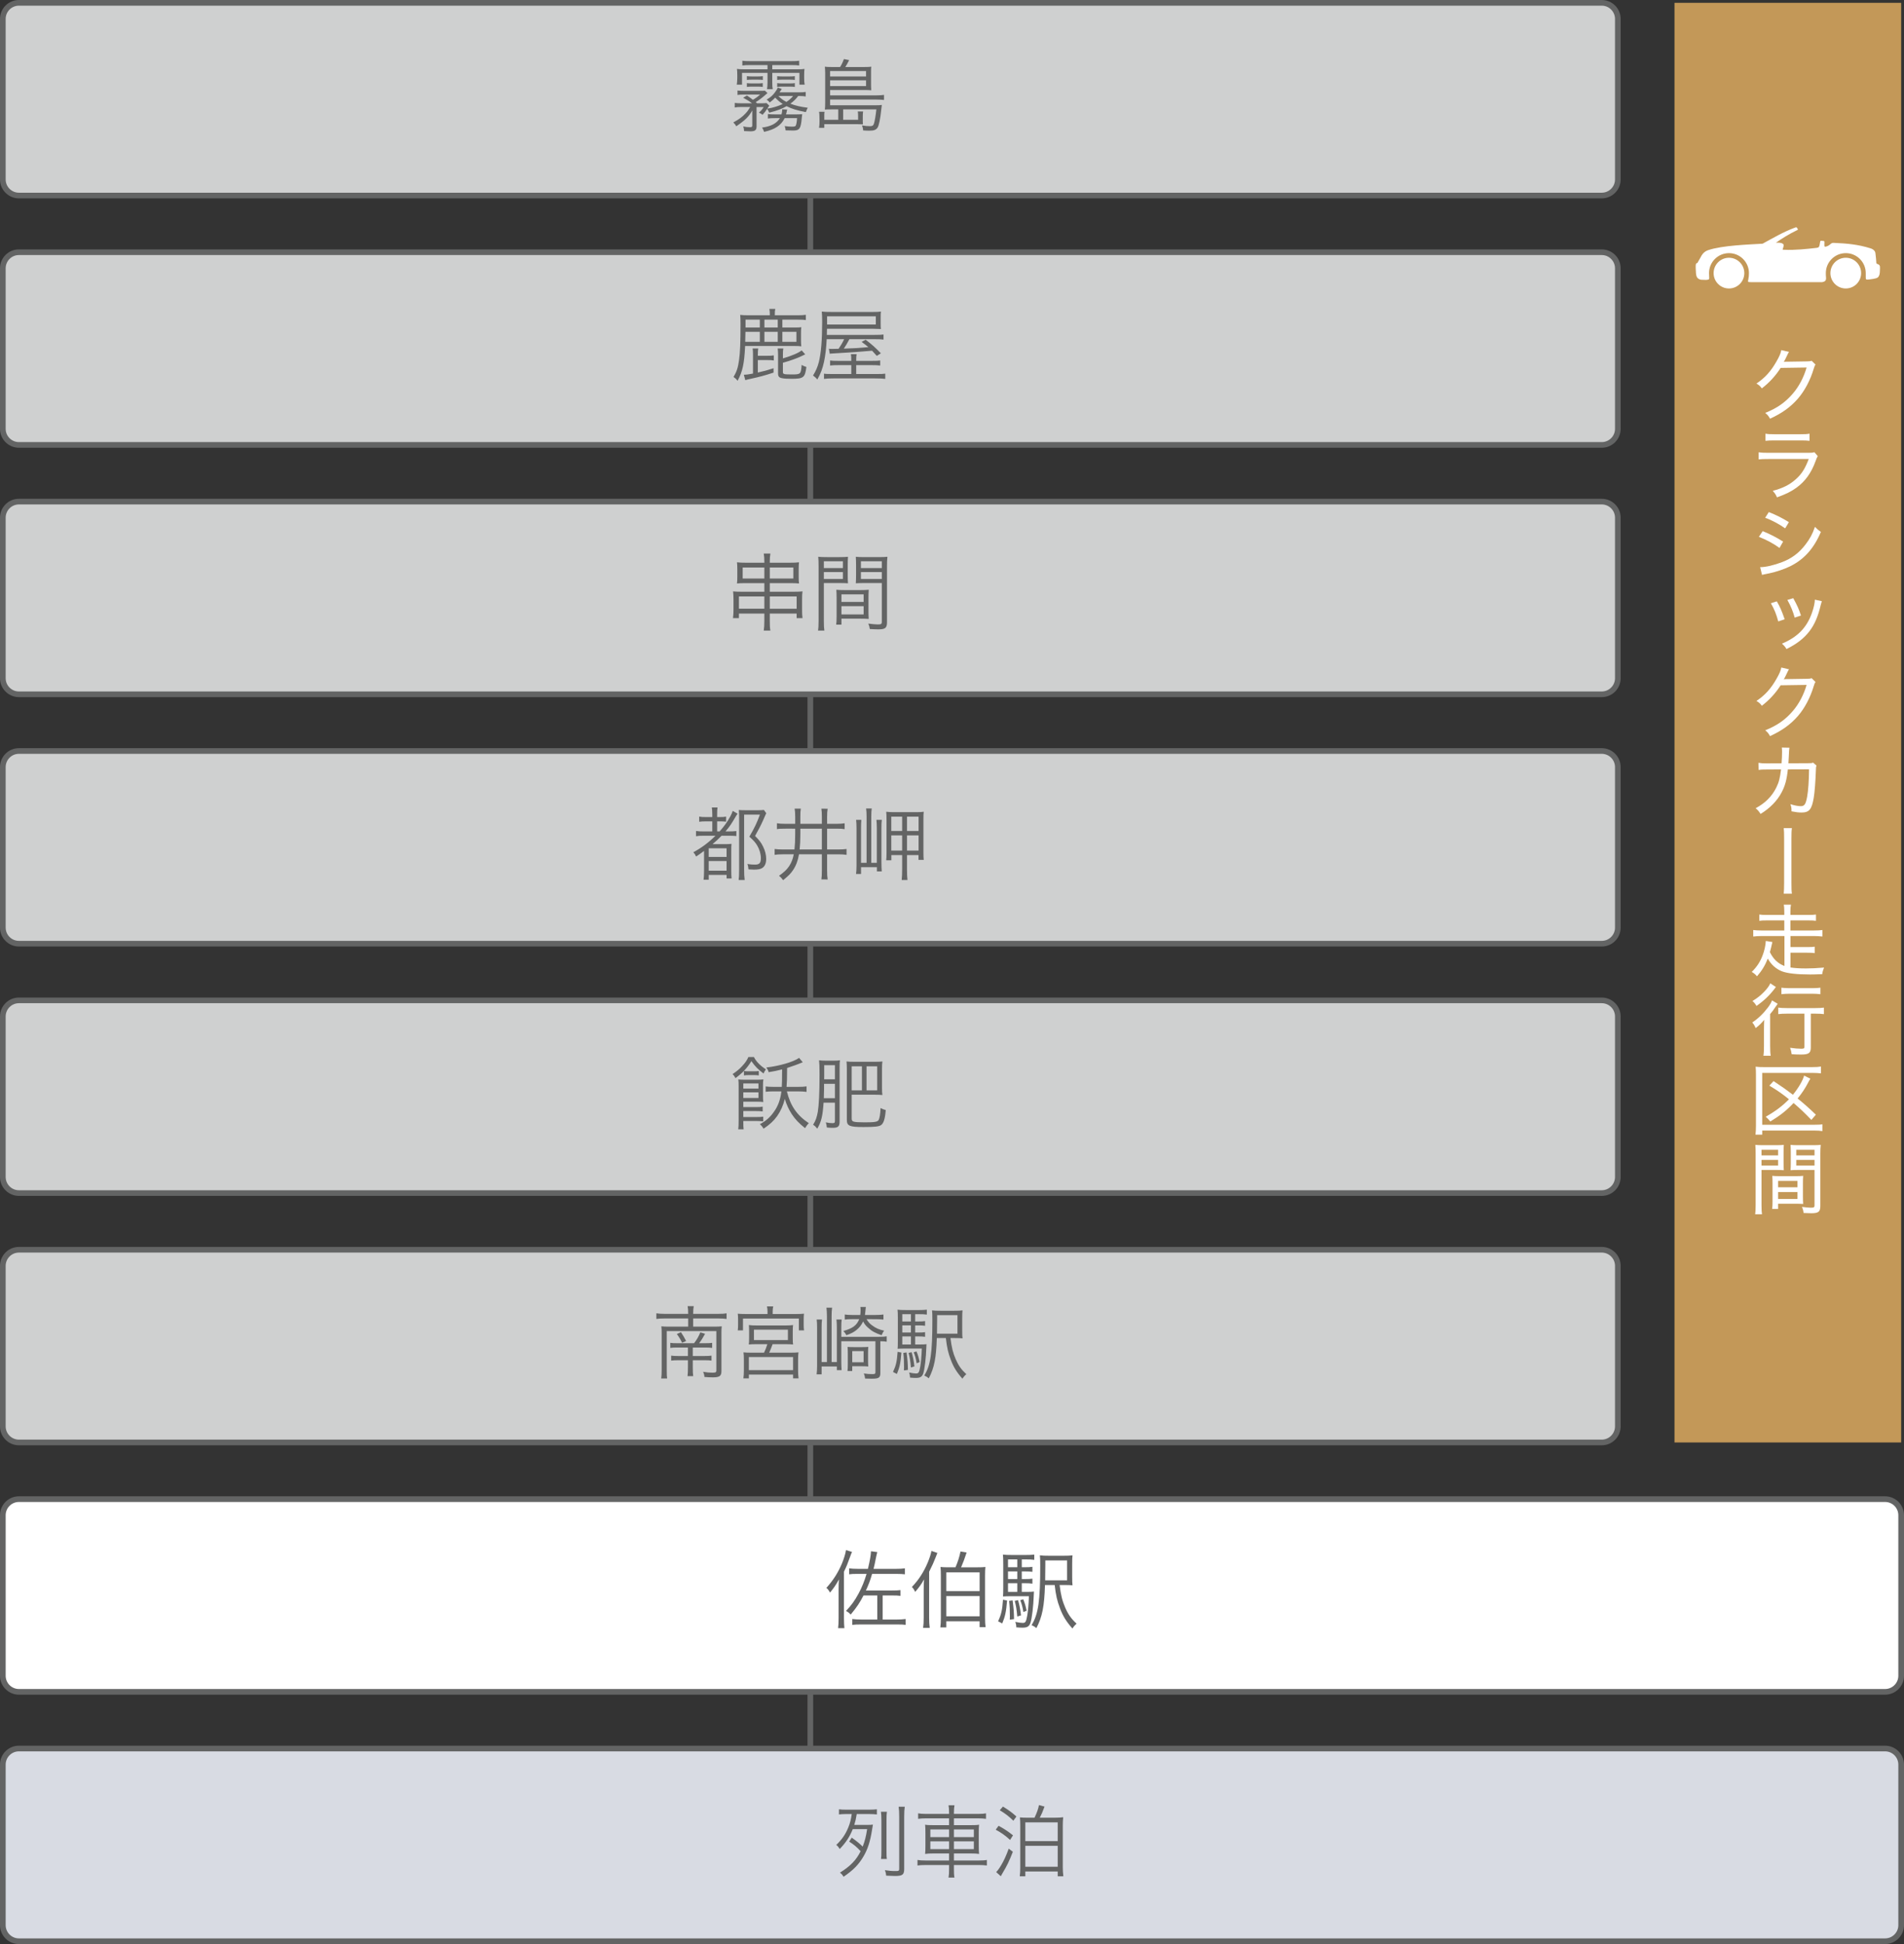 <?xml version="1.0" encoding="utf-8"?>
<!-- Generator: Adobe Illustrator 15.1.0, SVG Export Plug-In . SVG Version: 6.00 Build 0)  -->
<!DOCTYPE svg PUBLIC "-//W3C//DTD SVG 1.1//EN" "http://www.w3.org/Graphics/SVG/1.1/DTD/svg11.dtd">
<svg version="1.1" id="レイヤー_1" xmlns="http://www.w3.org/2000/svg" xmlns:xlink="http://www.w3.org/1999/xlink" x="0px"
	 y="0px" width="336px" height="343px" viewBox="0 0 336 343" enable-background="new 0 0 336 343" xml:space="preserve">
<rect x="0" y="0" width="336" height="343" fill="#333333" stroke="none"/>
<line fill="none" stroke="#636464" stroke-miterlimit="10" x1="143" y1="330.128" x2="143" y2="11.5"/>
<g>
	<g>
		<path fill="#CFD0D0" d="M285.5,31.666c0,1.559-1.275,2.834-2.835,2.834H3.335c-1.56,0-2.835-1.275-2.835-2.834V3.334
			C0.5,1.775,1.775,0.5,3.335,0.5h279.33c1.56,0,2.835,1.275,2.835,2.834V31.666z"/>
		<path fill="none" stroke="#636464" stroke-miterlimit="10" d="M285.5,31.666c0,1.559-1.275,2.834-2.835,2.834H3.335
			c-1.56,0-2.835-1.275-2.835-2.834V3.334C0.5,1.775,1.775,0.5,3.335,0.5h279.33c1.56,0,2.835,1.275,2.835,2.834V31.666z"/>
	</g>
	<g>
		<g>
			<path fill="#636464" d="M140.851,16.937c-0.364,0.518-0.757,0.896-1.373,1.358c0.911,0.351,1.751,0.546,3.068,0.715
				c-0.154,0.28-0.21,0.42-0.336,0.77c-1.597-0.308-2.479-0.574-3.404-1.05c-0.798,0.476-1.639,0.784-3.067,1.148
				c-0.112-0.294-0.182-0.434-0.364-0.672c-0.238,0.378-0.477,0.687-0.813,1.05c-0.182-0.168-0.322-0.238-0.645-0.378
				c0.393-0.336,0.603-0.574,0.854-0.995h-1.261v3.418c0,0.659-0.266,0.869-1.079,0.869c-0.294,0-0.714-0.014-1.121-0.042
				c-0.014-0.336-0.07-0.631-0.154-0.771c-0.014-0.014-0.014-0.014-0.014-0.014c0-0.014,0.028-0.028,0.042-0.028
				c0.014,0,0.014,0,0.014,0c0.336,0.084,0.729,0.126,1.163,0.126c0.308,0,0.392-0.07,0.392-0.308v-2.647
				c-0.574,1.064-1.232,1.708-2.83,2.801c-0.112-0.238-0.252-0.434-0.518-0.687c1.037-0.56,1.555-0.952,2.129-1.555
				c0.351-0.364,0.504-0.574,0.854-1.163h-1.709c-0.434,0-0.672,0.014-1.022,0.084v-0.813c0.336,0.056,0.63,0.07,1.107,0.07h1.933
				c-0.42-0.336-0.799-0.574-1.555-0.98l0.672-0.392c0.49,0.336,0.63,0.434,1.051,0.756c0.448-0.252,0.798-0.504,1.274-0.924h-2.899
				c-0.504,0-0.784,0.014-1.093,0.07V15.97c0.322,0.042,0.603,0.056,1.023,0.056h2.661c0.729,0,0.854,0,1.149-0.028l0.462,0.42
				c-1.163,1.009-1.373,1.163-2.073,1.597c0.098,0.099,0.14,0.126,0.225,0.21h0.798c0.364,0,0.63-0.014,0.882-0.042l0.476,0.462
				c-0.182,0.266-0.294,0.434-0.35,0.532c1.037-0.168,1.933-0.448,2.731-0.827c-0.518-0.336-0.868-0.644-1.331-1.121
				c-0.336,0.351-0.518,0.504-0.966,0.854c-0.182-0.238-0.28-0.336-0.546-0.504c0.714-0.435,1.05-0.729,1.457-1.275
				c0.28-0.364,0.392-0.561,0.504-0.854l0.714,0.252c-0.182,0.28-0.252,0.364-0.406,0.588h3.502c0.448,0,0.784-0.014,1.121-0.07
				v0.799c-0.35-0.056-0.672-0.084-1.106-0.084H140.851z M132.278,11.487c-0.561,0-0.882,0.014-1.275,0.07v-0.841
				c0.364,0.056,0.729,0.07,1.331,0.07h7.382c0.603,0,0.938-0.014,1.317-0.07v0.841c-0.393-0.056-0.701-0.07-1.261-0.07h-3.488
				v0.742h4.468c0.532,0,0.882-0.014,1.219-0.07c-0.042,0.336-0.056,0.546-0.056,1.023v0.602c0,0.476,0.014,0.771,0.084,1.149
				h-0.924V12.86h-4.791v1.695c0,0.518,0.014,0.84,0.084,1.176h-1.009c0.056-0.364,0.084-0.7,0.084-1.176V12.86h-4.496v2.073h-0.925
				c0.056-0.406,0.084-0.701,0.084-1.121v-0.63c0-0.462-0.014-0.673-0.056-1.023c0.364,0.056,0.7,0.07,1.247,0.07h4.146v-0.742
				H132.278z M131.802,13.435c0.252,0.042,0.49,0.056,0.91,0.056h1.009c0.42,0,0.616-0.014,0.896-0.056v0.672
				c-0.266-0.042-0.49-0.056-0.896-0.056h-1.009c-0.392,0-0.644,0.014-0.91,0.056V13.435z M131.802,14.667
				c0.294,0.042,0.49,0.056,0.91,0.056h1.009c0.392,0,0.63-0.014,0.882-0.056v0.673c-0.266-0.042-0.504-0.057-0.882-0.057h-1.009
				c-0.392,0-0.644,0.014-0.91,0.057V14.667z M140.5,20.186c0.406,0,0.715-0.014,1.065-0.042c-0.042,0.28-0.042,0.294-0.07,0.617
				c-0.168,1.933-0.392,2.269-1.527,2.269c-0.364,0-1.05-0.014-1.331-0.028c-0.028-0.322-0.056-0.448-0.168-0.757
				c0.42,0.056,0.924,0.098,1.274,0.098c0.448,0,0.603-0.042,0.687-0.182c0.098-0.168,0.196-0.7,0.224-1.316h-2.185
				c-0.336,0.672-0.729,1.12-1.331,1.526c-0.588,0.393-1.205,0.631-2.297,0.896c-0.098-0.308-0.21-0.546-0.364-0.756
				c1.625-0.225,2.549-0.715,3.152-1.667h-0.813c-0.561,0-0.925,0.014-1.303,0.07v-0.798c0.35,0.056,0.728,0.07,1.331,0.07h1.064
				c0.084-0.294,0.126-0.546,0.126-0.785c0-0.027,0-0.07,0-0.112l0.883,0.042c-0.042,0.112-0.042,0.112-0.098,0.42
				c-0.056,0.224-0.056,0.238-0.112,0.434H140.5z M140.262,14.107c-0.28-0.042-0.504-0.056-0.883-0.056h-1.316
				c-0.378,0-0.63,0.014-0.911,0.056v-0.672c0.28,0.042,0.49,0.056,0.911,0.056h1.316c0.42,0,0.63-0.014,0.883-0.056V14.107z
				 M140.262,15.34c-0.266-0.042-0.519-0.057-0.883-0.057h-1.316c-0.378,0-0.574,0.014-0.911,0.057v-0.673
				c0.266,0.042,0.504,0.056,0.911,0.056h1.316c0.42,0,0.603-0.014,0.883-0.056V15.34z M137.362,16.937
				c0.49,0.49,0.827,0.729,1.415,1.05c0.504-0.336,0.854-0.644,1.177-1.05H137.362z"/>
			<path fill="#636464" d="M147.931,19.304h-1.205c-0.616,0-0.771,0-1.163,0.028c0.042-0.364,0.056-0.714,0.056-1.26V12.86
				c0-0.42-0.028-0.757-0.056-1.093c0.322,0.042,0.588,0.056,1.121,0.056h1.569c0.266-0.42,0.462-0.827,0.672-1.401l0.924,0.182
				c-0.252,0.504-0.434,0.84-0.672,1.219h3.432c0.546,0,0.826-0.014,1.148-0.056c-0.042,0.28-0.042,0.435-0.042,0.883v2.325
				c0,0.364,0.014,0.658,0.042,0.952c-0.42-0.028-0.714-0.042-1.093-0.042h-6.177v0.938h8.194c0.561,0,0.953-0.028,1.317-0.084
				v0.896c-0.434-0.042-0.813-0.07-1.345-0.07h-8.167v1.009h8.026c0.49,0,0.798-0.014,1.106-0.056
				c-0.014,0.126-0.042,0.35-0.098,0.784c-0.168,1.639-0.406,2.83-0.659,3.222c-0.266,0.392-0.644,0.532-1.471,0.532
				c-0.392,0-0.616-0.014-1.064-0.042c-0.042-0.392-0.07-0.49-0.21-0.882c0.56,0.084,0.952,0.126,1.373,0.126
				c0.462,0,0.63-0.098,0.742-0.462c0.154-0.504,0.308-1.429,0.42-2.493h-5.855v1.835h2.633v-0.687c0-0.322-0.014-0.518-0.056-0.784
				h0.938c-0.042,0.252-0.056,0.546-0.056,0.84v0.701c0,0.28,0,0.476,0.028,0.728c-0.154,0-0.154,0-0.519-0.014
				c-0.098-0.014-0.364-0.014-0.49-0.014h-5.813v0.645h-0.924c0.056-0.336,0.084-0.729,0.084-1.107l-0.014-0.882
				c0-0.351-0.014-0.546-0.07-0.841h0.966c-0.042,0.252-0.042,0.435-0.042,0.785v0.63h2.465V19.304z M152.833,13.49v-0.952h-6.346
				v0.952H152.833z M146.488,15.186h6.346v-1.009h-6.346V15.186z"/>
		</g>
	</g>
</g>
<g>
	<g>
		<path fill="#CFD0D0" d="M285.5,75.666c0,1.559-1.275,2.834-2.835,2.834H3.335c-1.56,0-2.835-1.275-2.835-2.834V47.334
			c0-1.559,1.275-2.834,2.835-2.834h279.33c1.56,0,2.835,1.275,2.835,2.834V75.666z"/>
		<path fill="none" stroke="#636464" stroke-miterlimit="10" d="M285.5,75.666c0,1.559-1.275,2.834-2.835,2.834H3.335
			c-1.56,0-2.835-1.275-2.835-2.834V47.334c0-1.559,1.275-2.834,2.835-2.834h279.33c1.56,0,2.835,1.275,2.835,2.834V75.666z"/>
	</g>
	<g>
		<g>
			<path fill="#636464" d="M140.374,57.785c0.462,0,0.714-0.014,1.037-0.056c-0.042,0.336-0.056,0.574-0.056,0.98v1.415
				c0,0.392,0.014,0.687,0.056,0.98c-0.322-0.042-0.63-0.056-1.106-0.056h-8.811c-0.154,3.138-0.448,4.497-1.331,6.135
				c-0.266-0.336-0.336-0.406-0.714-0.672c0.561-0.953,0.784-1.639,0.966-2.942c0.196-1.359,0.266-3.138,0.266-6.401
				c0-0.743-0.014-1.065-0.056-1.611c0.434,0.056,0.813,0.07,1.555,0.07h3.67v-0.182c0-0.448-0.028-0.687-0.084-0.938h1.051
				c-0.07,0.252-0.084,0.477-0.084,0.953v0.168h4.034c0.588,0,1.05-0.028,1.442-0.084v0.924c-0.364-0.056-0.686-0.07-1.387-0.07
				h-2.759v1.387H140.374z M135.388,62.771c0.546,0,0.84-0.014,1.163-0.07v0.896c-0.309-0.056-0.617-0.07-1.163-0.07h-1.653v2.199
				c1.121-0.252,1.541-0.364,2.773-0.756v0.771c-1.723,0.56-2.325,0.714-4.202,1.134c-0.238,0.042-0.448,0.098-0.784,0.196
				l-0.252-0.953c0.519-0.014,0.854-0.07,1.611-0.21v-3.32c0-0.546-0.014-0.827-0.07-1.107h0.995
				c-0.056,0.309-0.07,0.631-0.07,1.107v0.182H135.388z M134.085,58.541h-2.536l-0.042,1.765h2.578V58.541z M134.085,56.398h-2.521
				v1.387h2.521V56.398z M137.25,56.398h-2.354v1.387h2.354V56.398z M137.25,60.306v-1.765h-2.354v1.765H137.25z M138.161,63.233
				c1.513-0.434,2.829-0.994,3.306-1.415l0.63,0.701c-0.462,0.21-0.462,0.21-0.645,0.308c-0.798,0.393-1.947,0.799-3.292,1.177
				v1.625c0,0.392,0.168,0.435,1.583,0.435c1.555,0,1.597-0.042,1.723-1.681c0.42,0.224,0.462,0.252,0.84,0.364
				c-0.252,1.892-0.504,2.087-2.647,2.087c-0.798,0-1.289-0.028-1.667-0.112c-0.518-0.098-0.686-0.309-0.686-0.827v-3.32
				c0-0.476-0.028-0.784-0.07-1.093h0.995c-0.056,0.309-0.07,0.589-0.07,1.107V63.233z M140.542,60.306v-1.765h-2.479v1.765H140.542
				z"/>
			<path fill="#636464" d="M145.886,59.844c-0.07,1.527-0.238,2.872-0.462,3.964c-0.28,1.261-0.574,2.06-1.191,3.152
				c-0.21-0.267-0.476-0.505-0.756-0.701c0.533-0.882,0.799-1.513,1.023-2.381c0.392-1.569,0.588-3.866,0.588-7.172
				c0-0.813-0.028-1.331-0.07-1.737c0.49,0.056,0.827,0.07,1.695,0.07h7.298c0.687,0,1.037-0.014,1.443-0.07
				c-0.042,0.434-0.042,0.532-0.042,0.953v1.247c0,0.42,0,0.574,0.042,0.882c-0.546-0.028-0.953-0.042-1.387-0.042h-8.125
				l-0.028,1.079h8.362c0.911,0,1.233-0.014,1.639-0.07v0.896c-0.448-0.056-0.798-0.07-1.597-0.07h-4.427
				c-0.406,0.771-0.588,1.079-0.98,1.667c1.975-0.07,2.354-0.084,4.329-0.266c-0.364-0.308-0.588-0.476-1.191-0.924l0.714-0.378
				c1.191,0.911,1.653,1.331,2.689,2.395l-0.729,0.448c-0.406-0.462-0.518-0.574-0.826-0.91c-1.933,0.182-3.88,0.322-6.948,0.49
				c-0.238,0.014-0.336,0.014-0.519,0.056l-0.154-0.896c0.238,0.042,0.308,0.042,0.49,0.042c0.056,0,0.056,0,1.219-0.028
				c0.42-0.616,0.714-1.121,0.98-1.695H145.886z M153.856,63.668c0.868,0,1.092-0.014,1.471-0.07v0.896
				c-0.42-0.056-0.785-0.07-1.471-0.07h-2.76v1.569h3.39c1.064,0,1.373-0.014,1.737-0.07v0.925
				c-0.434-0.056-0.911-0.084-1.793-0.084h-7.326c-0.756,0-1.289,0.028-1.695,0.084v-0.925c0.308,0.056,0.743,0.07,1.639,0.07h3.18
				v-1.569h-2.27c-0.686,0-1.079,0.014-1.471,0.07v-0.896c0.364,0.056,0.616,0.07,1.485,0.07h2.255c0-0.616-0.014-0.841-0.07-1.177
				h1.009c-0.056,0.336-0.07,0.574-0.07,1.177H153.856z M154.556,57.252V55.81h-8.601v1.443H154.556z"/>
		</g>
	</g>
</g>
<g>
	<g>
		<path fill="#CFD0D0" d="M285.5,119.666c0,1.559-1.275,2.834-2.835,2.834H3.335c-1.56,0-2.835-1.275-2.835-2.834V91.334
			c0-1.559,1.275-2.834,2.835-2.834h279.33c1.56,0,2.835,1.275,2.835,2.834V119.666z"/>
		<path fill="none" stroke="#636464" stroke-miterlimit="10" d="M285.5,119.666c0,1.559-1.275,2.834-2.835,2.834H3.335
			c-1.56,0-2.835-1.275-2.835-2.834V91.334c0-1.559,1.275-2.834,2.835-2.834h279.33c1.56,0,2.835,1.275,2.835,2.834V119.666z"/>
	</g>
	<g>
		<g>
			<path fill="#636464" d="M131.645,102.885c-0.885,0-1.125,0.015-1.59,0.06c0.045-0.33,0.06-0.645,0.06-1.185v-1.365
				c0-0.555-0.015-0.84-0.06-1.185c0.45,0.06,0.93,0.075,1.62,0.075h3.21v-0.12c0-0.69-0.03-1.035-0.105-1.5h1.17
				c-0.075,0.45-0.105,0.87-0.105,1.5v0.12h3.525c0.705,0,1.185-0.015,1.635-0.075c-0.045,0.33-0.06,0.6-0.06,1.185v1.365
				c0,0.585,0.015,0.854,0.06,1.185c-0.48-0.045-0.87-0.06-1.59-0.06h-3.57v1.515h4.305c0.72,0,1.065-0.015,1.47-0.06
				c-0.06,0.435-0.075,0.75-0.075,1.41v1.845c0,0.615,0.015,1.02,0.075,1.47h-1.035v-0.81h-4.74v1.26
				c0,0.885,0.015,1.245,0.105,1.74h-1.17c0.075-0.524,0.105-0.915,0.105-1.74v-1.26H130.4v0.81h-1.05
				c0.06-0.48,0.09-0.915,0.09-1.47v-1.845c0-0.615-0.03-1.005-0.075-1.41c0.405,0.045,0.78,0.06,1.455,0.06h4.065v-1.515H131.645z
				 M130.4,105.239v2.16h4.485v-2.16H130.4z M131.06,100.125v1.95h3.825v-1.95H131.06z M135.845,102.074H140v-1.95h-4.155V102.074z
				 M135.845,107.399h4.74v-2.16h-4.74V107.399z"/>
			<path fill="#636464" d="M145.385,109.574c0,0.84,0.03,1.29,0.09,1.68h-1.11c0.06-0.405,0.09-0.87,0.09-1.68v-9.689
				c0-0.735-0.015-1.17-0.06-1.65c0.42,0.045,0.81,0.061,1.575,0.061h2.145c0.75,0,1.11-0.015,1.53-0.061
				c-0.03,0.42-0.045,0.87-0.045,1.425v1.86c0,0.6,0.015,1.02,0.045,1.395c-0.405-0.03-0.915-0.045-1.515-0.045h-2.745V109.574z
				 M145.385,100.229h3.36v-1.2h-3.36V100.229z M145.385,102.149h3.36v-1.215h-3.36V102.149z M153.26,107.834
				c0,0.57,0.015,0.976,0.045,1.365c-0.42-0.03-0.915-0.045-1.53-0.045h-3.285v1.05h-0.93c0.06-0.405,0.075-0.795,0.075-1.41v-3.33
				c0-0.54-0.015-0.975-0.045-1.41c0.45,0.045,0.81,0.06,1.485,0.06h2.745c0.69,0,1.035-0.015,1.485-0.06
				c-0.03,0.42-0.045,0.81-0.045,1.41V107.834z M148.49,106.199h3.915v-1.335h-3.915V106.199z M148.49,108.404h3.915v-1.455h-3.915
				V108.404z M156.529,109.799c0,0.99-0.315,1.245-1.53,1.245c-0.315,0-1.125-0.03-1.5-0.06c-0.06-0.405-0.135-0.646-0.27-0.96
				c0.705,0.09,1.335,0.15,1.65,0.15c0.615,0,0.735-0.075,0.735-0.435v-6.87h-3.075c-0.63,0-1.11,0.015-1.515,0.045
				c0.03-0.39,0.045-0.84,0.045-1.395v-1.86c0-0.525-0.015-0.975-0.045-1.425c0.42,0.045,0.765,0.061,1.53,0.061h2.475
				c0.78,0,1.14-0.015,1.575-0.061c-0.06,0.585-0.075,0.976-0.075,1.65V109.799z M151.925,100.229h3.689v-1.2h-3.689V100.229z
				 M151.925,102.149h3.689v-1.215h-3.689V102.149z"/>
		</g>
	</g>
</g>
<g>
	<g>
		<path fill="#CFD0D0" d="M285.5,163.666c0,1.559-1.275,2.834-2.835,2.834H3.335c-1.56,0-2.835-1.275-2.835-2.834v-28.331
			c0-1.559,1.275-2.834,2.835-2.834h279.33c1.56,0,2.835,1.275,2.835,2.834V163.666z"/>
		<path fill="none" stroke="#636464" stroke-miterlimit="10" d="M285.5,163.666c0,1.559-1.275,2.834-2.835,2.834H3.335
			c-1.56,0-2.835-1.275-2.835-2.834v-28.331c0-1.559,1.275-2.834,2.835-2.834h279.33c1.56,0,2.835,1.275,2.835,2.834V163.666z"/>
	</g>
	<g>
		<g>
			<path fill="#636464" d="M124.255,147.452c-0.701,0-1.037,0.014-1.429,0.084v-0.924c0.392,0.07,0.728,0.084,1.429,0.084h1.443
				v-1.779h-1.037c-0.575,0-0.896,0.014-1.275,0.07v-0.911c0.336,0.07,0.645,0.084,1.275,0.084h1.037v-0.462
				c0-0.546-0.028-0.868-0.084-1.232h1.009c-0.056,0.322-0.07,0.658-0.07,1.232v0.462h0.435c0.574,0,0.813-0.014,1.148-0.084v0.896
				c-0.392-0.042-0.658-0.056-1.092-0.056h-0.491v1.779h0.435c0.84-0.953,1.345-1.653,1.919-2.704
				c0.182-0.336,0.322-0.672,0.392-0.924l0.869,0.504c-0.14,0.168-0.196,0.252-0.336,0.49c-0.714,1.247-1.092,1.793-1.807,2.634
				h0.448c0.714,0,1.092-0.014,1.471-0.07v0.883c-0.392-0.042-0.771-0.056-1.345-0.056h-1.261c-0.561,0.574-1.064,1.05-1.597,1.485
				h2.073c0.63,0,1.009-0.014,1.275-0.056c-0.042,0.378-0.042,0.616-0.042,1.471v3.25c0,0.659,0.014,1.023,0.056,1.387h-0.883v-0.63
				h-3.151v0.854h-0.911c0.042-0.28,0.084-0.869,0.084-1.527v-3.558c-0.603,0.448-0.756,0.574-1.401,0.995
				c-0.154-0.35-0.252-0.49-0.49-0.756c1.457-0.784,2.731-1.737,3.908-2.914H124.255z M125.068,151.191h3.151v-1.526h-3.151V151.191
				z M125.068,153.615h3.151v-1.695h-3.151V153.615z M135.223,143.487c-0.098,0.182-0.098,0.182-0.56,1.247
				c-0.393,0.882-0.799,1.652-1.415,2.759c0.756,0.756,1.079,1.176,1.415,1.877c0.364,0.729,0.546,1.471,0.546,2.171
				c0,0.813-0.266,1.373-0.771,1.652c-0.308,0.168-0.728,0.238-1.4,0.238c-0.224,0-0.561-0.014-0.953-0.042
				c-0.028-0.392-0.07-0.616-0.196-0.952c0.546,0.084,0.854,0.112,1.345,0.112c0.771,0,1.037-0.28,1.037-1.134
				c0-0.743-0.238-1.555-0.658-2.256c-0.322-0.532-0.63-0.882-1.373-1.541c0.896-1.527,1.331-2.437,1.863-3.894h-2.788v9.637
				c0,0.743,0.028,1.401,0.098,1.905h-1.064c0.056-0.378,0.084-0.882,0.084-1.919v-9.161c0-0.462-0.014-0.798-0.056-1.274
				c0.364,0.028,0.616,0.042,1.149,0.042h2.199c0.533,0,0.841-0.014,1.079-0.056L135.223,143.487z"/>
			<path fill="#636464" d="M138.62,146.205c-0.785,0-1.135,0.014-1.513,0.084v-1.037c0.462,0.07,0.869,0.098,1.499,0.098h1.723
				v-1.247c0-0.588-0.028-1.008-0.098-1.429h1.092c-0.07,0.393-0.084,0.729-0.084,1.443v1.233h3.796v-1.205
				c0-0.714-0.028-1.092-0.084-1.471l1.107,0.014c-0.07,0.406-0.098,0.798-0.098,1.471v1.191h1.625c0.588,0,1.008-0.028,1.471-0.098
				v1.037c-0.406-0.07-0.771-0.084-1.471-0.084h-1.625v3.67h1.961c0.645,0,1.064-0.028,1.471-0.084v1.036
				c-0.434-0.07-0.813-0.098-1.471-0.098h-1.961v2.857c0,0.7,0.028,1.148,0.098,1.583l-1.107-0.014
				c0.056-0.392,0.084-0.813,0.084-1.569v-2.857H141c-0.196,1.135-0.518,1.989-1.05,2.787c-0.392,0.589-0.756,0.967-1.751,1.779
				c-0.252-0.351-0.434-0.546-0.729-0.771c0.953-0.687,1.359-1.079,1.793-1.709c0.392-0.603,0.645-1.219,0.813-2.087h-1.947
				c-0.658,0-1.022,0.028-1.429,0.098v-1.036c0.393,0.056,0.813,0.084,1.415,0.084h2.087c0.084-0.771,0.126-1.597,0.126-2.76v-0.91
				H138.62z M141.239,147.213c0,0.995-0.042,1.891-0.126,2.662h3.922v-3.67h-3.796V147.213z"/>
			<path fill="#636464" d="M152.928,144.132c0-0.645-0.028-1.106-0.084-1.485h0.994c-0.056,0.336-0.084,0.813-0.084,1.485v8.096
				h0.98v-6.177c0-0.561-0.028-0.98-0.07-1.4h0.953c-0.056,0.364-0.07,0.812-0.07,1.4v6.135c0,0.63,0.028,1.233,0.056,1.555h-0.854
				v-0.743h-2.801v1.205h-0.883c0.056-0.406,0.084-0.896,0.084-1.513v-6.653c0-0.519-0.028-0.967-0.07-1.387h0.924
				c-0.042,0.42-0.056,0.812-0.056,1.387v6.191h0.98V144.132z M157.298,150.869v0.911h-0.91c0.042-0.308,0.056-0.686,0.056-1.232
				v-5.967c0-0.645-0.014-0.953-0.056-1.359c0.364,0.042,0.784,0.07,1.331,0.07h3.978c0.574,0,0.938-0.014,1.317-0.07
				c-0.042,0.308-0.056,0.659-0.056,1.345v5.883c0,0.616,0.014,0.938,0.056,1.261h-0.925v-0.841h-2.031v2.521
				c0,0.854,0.028,1.359,0.084,1.877h-1.022c0.056-0.462,0.084-1.19,0.084-1.877v-2.521H157.298z M157.284,144.09v2.521h1.919
				v-2.521H157.284z M157.284,147.396v2.676h1.919v-2.676H157.284z M160.058,146.611h2.045v-2.521h-2.045V146.611z M160.058,150.071
				h2.045v-2.676h-2.045V150.071z"/>
		</g>
	</g>
</g>
<g>
	<g>
		<path fill="#CFD0D0" d="M285.5,207.665c0,1.56-1.275,2.835-2.835,2.835H3.335c-1.56,0-2.835-1.275-2.835-2.835v-28.33
			c0-1.56,1.275-2.835,2.835-2.835h279.33c1.56,0,2.835,1.275,2.835,2.835V207.665z"/>
		<path fill="none" stroke="#636464" stroke-miterlimit="10" d="M285.5,207.665c0,1.56-1.275,2.835-2.835,2.835H3.335
			c-1.56,0-2.835-1.275-2.835-2.835v-28.33c0-1.56,1.275-2.835,2.835-2.835h279.33c1.56,0,2.835,1.275,2.835,2.835V207.665z"/>
	</g>
	<g>
		<g>
			<path fill="#636464" d="M133.048,186.493c0.364,0.77,1.106,1.526,2.115,2.185c-0.196,0.238-0.294,0.421-0.42,0.729
				c-0.98-0.729-1.513-1.274-2.143-2.185c-0.813,1.303-1.611,2.129-2.816,2.997c-0.154-0.322-0.266-0.476-0.504-0.714
				c0.742-0.505,1.177-0.854,1.653-1.373c0.574-0.603,0.911-1.106,1.135-1.639H133.048z M131.171,197.923
				c0,0.616,0.014,0.98,0.056,1.331h-0.952c0.056-0.393,0.07-0.784,0.07-1.513v-6.178c0-0.477-0.014-0.784-0.056-1.12
				c0.28,0.042,0.561,0.056,1.051,0.056h2.269c0.532,0,0.813-0.014,1.106-0.056c-0.056,0.321-0.07,0.616-0.07,1.064v1.877
				c0,0.378,0.014,0.687,0.056,1.05c-0.336-0.041-0.645-0.056-1.135-0.056h-2.395v0.952h2.297c0.575,0,0.785-0.014,1.121-0.084
				v0.855c-0.35-0.057-0.616-0.07-1.121-0.07h-2.297v1.051h2.381c0.546,0,0.841-0.015,1.135-0.07v0.84
				c-0.35-0.041-0.742-0.069-1.106-0.069h-2.409V197.923z M131.171,192.067h2.675v-0.91h-2.675V192.067z M131.171,193.721h2.675
				v-0.994h-2.675V193.721z M131.283,188.958c0.294,0.042,0.476,0.057,0.756,0.057h1.093c0.294,0,0.49-0.015,0.771-0.057v0.785
				c-0.238-0.043-0.519-0.057-0.771-0.057h-1.093c-0.238,0-0.49,0.014-0.756,0.057V188.958z M138.861,192.558
				c0.63,2.564,1.793,4.23,3.866,5.604c-0.322,0.351-0.336,0.378-0.659,0.883c-1.106-0.883-1.75-1.569-2.367-2.508
				c-0.504-0.784-0.924-1.695-1.205-2.647c-0.28,1.135-0.729,2.144-1.359,3.04c-0.63,0.868-1.302,1.484-2.395,2.213
				c-0.168-0.309-0.364-0.546-0.645-0.799c1.093-0.588,1.807-1.219,2.479-2.185c0.729-1.009,1.148-2.171,1.317-3.601h-1.471
				c-0.504,0-0.924,0.028-1.303,0.07v-0.938c0.336,0.042,0.771,0.07,1.303,0.07h1.541c0.042-0.771,0.042-0.995,0.056-3.082
				c-0.98,0.253-1.415,0.337-2.381,0.491c-0.07-0.309-0.154-0.449-0.406-0.827c2.269-0.252,4.791-0.98,5.785-1.694l0.645,0.77
				c-0.785,0.337-1.961,0.757-2.76,1.009c-0.014,2.102-0.028,2.423-0.098,3.334h2.059c0.617,0,1.135-0.028,1.471-0.084v0.966
				c-0.448-0.056-0.966-0.084-1.457-0.084H138.861z"/>
			<path fill="#636464" d="M145.339,194.548c-0.168,2.395-0.392,3.348-1.121,4.594c-0.056-0.07-0.098-0.126-0.126-0.154
				c-0.21-0.266-0.28-0.336-0.603-0.546c0.448-0.714,0.645-1.274,0.827-2.255c0.196-1.191,0.308-3.362,0.308-6.626
				c0-1.358-0.028-1.933-0.084-2.493c0.406,0.056,0.7,0.07,1.176,0.07h1.471c0.462,0,0.7-0.015,1.036-0.07
				c-0.042,0.336-0.056,0.714-0.056,1.414v9.371c0,0.896-0.252,1.135-1.233,1.135c-0.336,0-0.574-0.014-1.022-0.056
				c-0.028-0.378-0.084-0.616-0.182-0.911c0.462,0.099,0.813,0.141,1.177,0.141c0.35,0,0.434-0.07,0.434-0.42v-3.193H145.339z
				 M145.423,191.228c0,0.393,0,0.715,0,0.91c-0.014,0.841-0.014,0.841-0.042,1.625h1.961v-2.535H145.423z M147.342,187.936h-1.891
				v1.905l-0.014,0.588h1.905V187.936z M150.298,197.321c0,0.35,0.084,0.49,0.364,0.574c0.266,0.084,0.882,0.125,1.919,0.125
				c1.765,0,2.283-0.084,2.479-0.42c0.168-0.308,0.294-1.078,0.336-2.101c0.351,0.182,0.588,0.28,0.911,0.35
				c-0.112,1.499-0.364,2.325-0.813,2.647c-0.378,0.267-1.106,0.351-3.109,0.351c-2.494,0-2.942-0.196-2.942-1.274v-9.063
				c0-0.49-0.028-0.896-0.056-1.232c0.392,0.042,0.756,0.056,1.289,0.056h3.782c0.546,0,0.896-0.014,1.261-0.056
				c-0.056,0.392-0.07,0.714-0.07,1.232v3.446c0,0.574,0.014,0.896,0.07,1.246c-0.392-0.042-0.729-0.056-1.247-0.056h-4.174V197.321
				z M152.105,188.132h-1.807v4.244h1.807V188.132z M154.794,192.376v-4.244h-1.877v4.244H154.794z"/>
		</g>
	</g>
</g>
<g>
	<g>
		<path fill="#CFD0D0" d="M285.5,251.665c0,1.56-1.275,2.835-2.835,2.835H3.335c-1.56,0-2.835-1.275-2.835-2.835v-28.33
			c0-1.56,1.275-2.835,2.835-2.835h279.33c1.56,0,2.835,1.275,2.835,2.835V251.665z"/>
		<path fill="none" stroke="#636464" stroke-miterlimit="10" d="M285.5,251.665c0,1.56-1.275,2.835-2.835,2.835H3.335
			c-1.56,0-2.835-1.275-2.835-2.835v-28.33c0-1.56,1.275-2.835,2.835-2.835h279.33c1.56,0,2.835,1.275,2.835,2.835V251.665z"/>
	</g>
	<g>
		<g>
			<path fill="#636464" d="M121.443,231.81c0-0.687-0.028-0.952-0.098-1.358h1.079c-0.07,0.42-0.098,0.7-0.098,1.358h4.454
				c0.687,0,1.093-0.028,1.443-0.098v0.994c-0.448-0.056-0.869-0.084-1.443-0.084h-4.454v1.443h3.782
				c0.574,0,0.911-0.015,1.261-0.057c-0.042,0.364-0.056,0.672-0.056,1.177v6.71c0,0.882-0.322,1.12-1.541,1.12
				c-0.448,0-0.911-0.028-1.457-0.07c-0.028-0.336-0.084-0.574-0.238-0.91c0.616,0.112,1.134,0.154,1.667,0.154
				s0.672-0.07,0.672-0.364v-6.977h-8.754v6.92c0,0.827,0.014,1.093,0.07,1.443h-1.051c0.056-0.393,0.084-0.771,0.084-1.484v-6.514
				c0-0.49-0.014-0.827-0.056-1.205c0.378,0.042,0.7,0.057,1.274,0.057h3.46v-1.443h-4.188c-0.588,0-1.023,0.028-1.429,0.084v-0.994
				c0.462,0.069,0.854,0.098,1.429,0.098H121.443z M122.48,236.992c0.49-0.616,0.813-1.204,1.106-1.919l0.841,0.252
				c-0.378,0.701-0.659,1.148-1.051,1.667h1.064c0.588,0,0.883-0.014,1.233-0.069v0.896c-0.378-0.057-0.7-0.07-1.233-0.07h-2.185
				v1.498h2.073c0.574,0,0.882-0.014,1.232-0.069v0.882c-0.35-0.056-0.7-0.069-1.232-0.069h-2.073v1.219
				c0,0.756,0.014,1.134,0.07,1.583h-0.995c0.056-0.477,0.07-0.841,0.07-1.569v-1.232h-1.681c-0.532,0-0.911,0.014-1.275,0.069
				v-0.882c0.364,0.056,0.672,0.069,1.289,0.069h1.667v-1.498h-1.891c-0.546,0-0.868,0.014-1.218,0.07v-0.896
				c0.35,0.056,0.658,0.069,1.26,0.069H122.48z M120.169,235.046c0.35,0.518,0.672,1.078,0.91,1.555l-0.714,0.308
				c-0.224-0.504-0.546-1.036-0.924-1.541L120.169,235.046z"/>
			<path fill="#636464" d="M135.443,231.376c0-0.322-0.028-0.547-0.098-0.883h1.107c-0.07,0.294-0.098,0.546-0.098,0.868v0.477
				h4.132c0.63,0,0.966-0.015,1.4-0.057c-0.042,0.294-0.056,0.532-0.056,0.953v1.009c0,0.42,0.014,0.686,0.056,0.98h-0.91v-2.088
				h-9.861v2.088h-0.925c0.042-0.309,0.056-0.561,0.056-0.995v-0.994c0-0.406-0.014-0.659-0.056-0.953
				c0.435,0.042,0.785,0.057,1.415,0.057h3.838V231.376z M133.637,237.16c-0.854,0-1.107,0.015-1.499,0.057
				c0.042-0.309,0.056-0.561,0.056-1.106v-1.262c0-0.504-0.014-0.77-0.042-1.064c0.392,0.057,0.784,0.07,1.345,0.07h5.113
				c0.56,0,0.952-0.014,1.345-0.07c-0.042,0.281-0.056,0.519-0.056,1.079v1.247c0,0.574,0.014,0.813,0.056,1.106
				c-0.42-0.042-0.785-0.057-1.499-0.057h-2.115c-0.182,0.519-0.406,1.079-0.602,1.499h3.824c0.63,0,0.953-0.014,1.345-0.056
				c-0.056,0.392-0.07,0.742-0.07,1.316v1.947c0,0.532,0.028,0.896,0.084,1.331h-0.966v-0.673h-7.802v0.673h-0.967
				c0.056-0.435,0.084-0.827,0.084-1.331v-1.947c0-0.603-0.014-0.925-0.07-1.316c0.392,0.042,0.742,0.056,1.331,0.056h2.297
				c0.224-0.477,0.378-0.826,0.588-1.499H133.637z M132.152,241.741h7.802v-2.312h-7.802V241.741z M133.048,236.433h5.995v-1.836
				h-5.995V236.433z"/>
			<path fill="#636464" d="M145.928,232.188c0-0.56-0.028-1.022-0.084-1.471h0.994c-0.056,0.462-0.084,0.896-0.084,1.457v8.139
				h0.925v-6.122c0-0.531-0.028-0.98-0.07-1.387h0.925c-0.056,0.365-0.07,0.799-0.07,1.387v1.668h6.64
				c0.687,0,1.037-0.028,1.373-0.085v0.953c-0.364-0.057-0.658-0.085-1.121-0.085v5.59c0,0.854-0.266,1.022-1.569,1.022
				c-0.252,0-0.714-0.015-1.121-0.028c-0.042-0.35-0.098-0.588-0.224-0.896c0.546,0.084,1.023,0.112,1.499,0.112
				c0.462,0,0.546-0.056,0.546-0.351v-5.449h-6.023v3.586c0,0.604,0.028,1.219,0.056,1.514h-0.84v-0.645h-2.689v1.387h-0.883
				c0.056-0.378,0.084-0.925,0.084-1.484v-6.78c0-0.532-0.014-0.938-0.07-1.415h0.938c-0.056,0.393-0.07,0.841-0.07,1.401v6.107
				h0.938V232.188z M152.917,232.748c0.364,0.574,0.56,0.784,1.022,1.12c0.645,0.477,1.163,0.701,2.087,0.911
				c-0.182,0.224-0.28,0.392-0.448,0.798c-1.148-0.392-1.708-0.7-2.381-1.316c-0.406-0.35-0.616-0.616-0.882-1.106
				c-0.294,0.63-0.672,1.106-1.205,1.526c-0.476,0.379-0.911,0.603-1.751,0.896c-0.14-0.279-0.238-0.434-0.532-0.742
				c1.667-0.477,2.354-0.994,2.802-2.087h-1.289c-0.56,0-0.882,0.015-1.261,0.07v-0.896c0.364,0.056,0.743,0.084,1.275,0.084h1.457
				c0.042-0.351,0.056-0.532,0.056-0.827c0-0.266-0.014-0.434-0.042-0.588h0.967c-0.014,0.112-0.028,0.141-0.07,0.687
				c-0.028,0.294-0.042,0.435-0.084,0.729h1.835c0.561,0,1.079-0.028,1.429-0.084v0.896c-0.462-0.042-0.924-0.07-1.415-0.07H152.917
				z M153.184,239.962c0,0.532,0.014,0.854,0.042,1.135c-0.294-0.028-0.645-0.042-1.093-0.042h-1.737v0.841h-0.84
				c0.042-0.267,0.056-0.701,0.056-1.163v-1.976c0-0.476-0.014-0.714-0.042-1.12c0.28,0.028,0.588,0.042,1.121,0.042h1.415
				c0.532,0,0.84-0.014,1.121-0.042c-0.028,0.294-0.042,0.616-0.042,1.135V239.962z M150.396,240.354h2.003v-1.976h-2.003V240.354z"
				/>
			<path fill="#636464" d="M159.073,238.646c-0.154,1.863-0.322,2.633-0.798,3.768l-0.687-0.35c0.532-1.148,0.687-1.808,0.813-3.559
				L159.073,238.646z M161.497,237.217h0.7c0.687,0,1.037-0.015,1.303-0.057c-0.014,0.154-0.014,0.267-0.028,0.561
				c-0.056,1.821-0.294,3.838-0.546,4.595c-0.21,0.602-0.532,0.799-1.317,0.799c-0.266,0-0.56-0.015-1.022-0.057
				c0-0.056,0-0.07,0-0.112c0-0.237-0.056-0.519-0.154-0.784c0.533,0.112,0.953,0.168,1.233,0.168c0.434,0,0.546-0.182,0.729-1.205
				c0.126-0.699,0.224-1.765,0.28-3.193h-2.983c-0.561,0-0.896,0.014-1.289,0.042c0.028-0.308,0.042-0.658,0.042-1.442v-3.838
				c0-0.896-0.014-1.219-0.056-1.625c0.406,0.056,0.756,0.07,1.541,0.07h2.199c0.644,0,0.994-0.015,1.429-0.07v0.868
				c-0.42-0.056-0.756-0.069-1.317-0.069h-0.742v1.288h0.532c0.56,0,0.882-0.014,1.219-0.07v0.827
				c-0.364-0.057-0.687-0.07-1.219-0.07h-0.532v1.261h0.532c0.56,0,0.882-0.015,1.219-0.07v0.827
				c-0.364-0.057-0.687-0.07-1.219-0.07h-0.532V237.217z M160.754,231.866h-1.527v1.288h1.527V231.866z M160.754,233.841h-1.527
				v1.261h1.527V233.841z M159.227,235.788v1.429h1.527v-1.429H159.227z M159.983,238.617c0.182,1.442,0.21,1.779,0.238,3.082
				l-0.7,0.098c0.014-0.252,0.014-0.448,0.014-0.574c0-1.022-0.028-1.667-0.126-2.521L159.983,238.617z M160.88,238.575
				c0.252,0.883,0.364,1.499,0.49,2.508l-0.616,0.195c-0.112-1.219-0.196-1.736-0.42-2.577L160.88,238.575z M161.734,238.435
				c0.28,0.688,0.364,0.981,0.561,1.878l-0.532,0.224c-0.168-0.952-0.252-1.261-0.519-1.947L161.734,238.435z M167.73,236.082
				c0.21,1.681,0.434,2.591,0.924,3.726c0.504,1.148,0.994,1.835,1.877,2.647c-0.28,0.238-0.477,0.462-0.687,0.799
				c-0.994-1.12-1.583-2.06-2.059-3.348c-0.462-1.219-0.672-2.115-0.868-3.824h-1.597c-0.112,3.53-0.448,5.239-1.415,7.102
				c-0.266-0.224-0.42-0.322-0.798-0.49c1.121-1.807,1.429-3.964,1.429-9.833c0-0.883-0.014-1.289-0.056-1.667
				c0.406,0.056,0.785,0.069,1.541,0.069h2.325c0.771,0,1.134-0.014,1.513-0.069c-0.043,0.322-0.057,0.658-0.057,1.526v1.905
				c0,0.827,0.014,1.177,0.057,1.513c-0.267-0.042-0.688-0.056-1.346-0.056H167.73z M168.963,235.312v-3.277h-3.586v0.7
				c0,0.392-0.014,1.246-0.028,2.577H168.963z"/>
		</g>
	</g>
</g>
<g>
	<g>
		<path fill="#FFFFFF" d="M335.5,295.665c0,1.56-1.275,2.835-2.834,2.835H3.335c-1.56,0-2.835-1.275-2.835-2.835v-28.33
			c0-1.56,1.275-2.835,2.835-2.835h329.331c1.559,0,2.834,1.275,2.834,2.835V295.665z"/>
		<path fill="none" stroke="#636464" stroke-miterlimit="10" d="M335.5,295.665c0,1.56-1.275,2.835-2.834,2.835H3.335
			c-1.56,0-2.835-1.275-2.835-2.835v-28.33c0-1.56,1.275-2.835,2.835-2.835h329.331c1.559,0,2.834,1.275,2.834,2.835V295.665z"/>
	</g>
	<g>
		<g>
			<path fill="#636464" d="M148.935,285.515c0,0.72,0.03,1.26,0.075,1.754h-1.11c0.06-0.539,0.09-1.034,0.09-1.814v-4.979
				c0-0.675,0.015-1.17,0.06-1.815c-0.57,1.035-0.915,1.53-1.575,2.325c-0.3-0.51-0.39-0.63-0.645-0.825
				c1.215-1.35,2.055-2.685,2.73-4.26c0.36-0.854,0.645-1.8,0.735-2.415l1.065,0.33c-0.105,0.195-0.15,0.33-0.345,0.855
				c-0.435,1.215-0.63,1.71-1.08,2.625V285.515z M157.35,280.624c0.72,0,1.17-0.015,1.56-0.074v1.02
				c-0.36-0.061-0.81-0.075-1.56-0.075h-1.59v4.245h2.535c0.585,0,1.035-0.03,1.53-0.09v1.035c-0.375-0.061-0.795-0.075-1.56-0.075
				h-6.27c-0.75,0-1.17,0.015-1.59,0.075v-1.035c0.45,0.06,0.99,0.09,1.59,0.09h2.82v-4.245h-2.43
				c-0.66,1.275-1.14,2.011-2.265,3.375c-0.24-0.27-0.42-0.42-0.825-0.645c0.945-0.99,1.545-1.815,2.22-3.075
				c0.585-1.08,1.02-2.16,1.41-3.465h-1.485c-0.825,0-1.215,0.015-1.59,0.075v-1.05c0.435,0.06,0.855,0.09,1.59,0.09h1.725
				c0.36-1.53,0.51-2.385,0.54-3.105l1.11,0.15c-0.09,0.359-0.15,0.57-0.225,0.96c-0.21,1.065-0.285,1.41-0.435,1.995h3.93
				c0.66,0,1.185-0.03,1.605-0.09v1.05c-0.375-0.045-0.855-0.075-1.59-0.075h-4.2c-0.33,1.155-0.57,1.785-1.095,2.939H157.35z"/>
			<path fill="#636464" d="M163.005,280.505c0-0.66,0.015-1.096,0.06-1.846c-0.495,0.885-0.84,1.365-1.56,2.205
				c-0.24-0.465-0.27-0.525-0.585-0.87c1.17-1.2,2.13-2.685,2.82-4.364c0.33-0.811,0.555-1.516,0.63-1.995l1.05,0.36
				c-0.06,0.135-0.06,0.135-0.315,0.795c-0.345,0.885-0.555,1.364-1.14,2.52v8.145c0,0.705,0.03,1.2,0.105,1.755h-1.17
				c0.075-0.54,0.105-0.989,0.105-1.8V280.505z M168.615,276.529c0.42-0.975,0.689-1.829,0.885-2.79l1.08,0.181
				c-0.375,1.14-0.615,1.77-0.976,2.609h2.865c0.704,0,1.05-0.015,1.425-0.06c-0.045,0.435-0.061,0.81-0.061,1.439v7.53
				c0,0.555,0.03,1.229,0.09,1.649h-1.049v-1.035h-5.88v1.08h-1.05c0.06-0.449,0.09-1.08,0.09-1.635v-7.56
				c0-0.66-0.015-1.035-0.06-1.47c0.42,0.045,0.765,0.06,1.455,0.06H168.615z M166.995,280.729h5.88v-3.314h-5.88V280.729z
				 M166.995,285.169h5.88V281.6h-5.88V285.169z"/>
			<path fill="#636464" d="M177.72,282.395c-0.165,1.995-0.345,2.819-0.854,4.034l-0.735-0.375c0.57-1.229,0.735-1.935,0.87-3.81
				L177.72,282.395z M180.314,280.864h0.75c0.735,0,1.11-0.015,1.396-0.06c-0.015,0.165-0.015,0.284-0.03,0.6
				c-0.061,1.95-0.314,4.11-0.585,4.92c-0.226,0.646-0.569,0.854-1.41,0.854c-0.284,0-0.6-0.015-1.095-0.06c0-0.06,0-0.075,0-0.12
				c0-0.255-0.061-0.555-0.165-0.84c0.569,0.12,1.021,0.18,1.319,0.18c0.466,0,0.586-0.194,0.781-1.289
				c0.135-0.75,0.239-1.891,0.299-3.42h-3.194c-0.601,0-0.96,0.015-1.38,0.045c0.029-0.33,0.045-0.705,0.045-1.545v-4.11
				c0-0.96-0.016-1.305-0.061-1.739c0.436,0.06,0.811,0.074,1.65,0.074h2.355c0.689,0,1.064-0.015,1.529-0.074v0.93
				c-0.449-0.061-0.81-0.075-1.41-0.075h-0.795v1.38h0.57c0.6,0,0.945-0.016,1.305-0.075v0.885c-0.39-0.06-0.734-0.075-1.305-0.075
				h-0.57v1.351h0.57c0.6,0,0.945-0.015,1.305-0.075v0.885c-0.39-0.06-0.734-0.074-1.305-0.074h-0.57V280.864z M179.52,275.135
				h-1.635v1.38h1.635V275.135z M179.52,277.249h-1.635v1.351h1.635V277.249z M177.885,279.335v1.529h1.635v-1.529H177.885z
				 M178.695,282.364c0.194,1.545,0.225,1.905,0.254,3.3l-0.75,0.105c0.016-0.271,0.016-0.48,0.016-0.615
				c0-1.095-0.029-1.785-0.135-2.7L178.695,282.364z M179.654,282.319c0.271,0.945,0.391,1.605,0.525,2.685l-0.66,0.21
				c-0.119-1.305-0.209-1.859-0.449-2.76L179.654,282.319z M180.57,282.169c0.299,0.735,0.39,1.051,0.6,2.01l-0.57,0.24
				c-0.18-1.02-0.27-1.35-0.555-2.084L180.57,282.169z M186.99,279.649c0.225,1.8,0.465,2.775,0.989,3.99
				c0.54,1.229,1.065,1.965,2.01,2.834c-0.3,0.256-0.51,0.496-0.735,0.855c-1.064-1.2-1.694-2.205-2.205-3.585
				c-0.494-1.305-0.719-2.265-0.93-4.095h-1.709c-0.121,3.779-0.48,5.609-1.516,7.604c-0.285-0.239-0.449-0.345-0.855-0.524
				c1.201-1.936,1.531-4.245,1.531-10.529c0-0.945-0.016-1.381-0.061-1.785c0.436,0.06,0.84,0.074,1.65,0.074h2.489
				c0.825,0,1.215-0.015,1.62-0.074c-0.045,0.345-0.061,0.705-0.061,1.635v2.04c0,0.885,0.016,1.26,0.061,1.62
				c-0.285-0.045-0.734-0.061-1.439-0.061H186.99z M188.31,278.824v-3.51h-3.84v0.75c0,0.42-0.015,1.335-0.03,2.76H188.31z"/>
		</g>
	</g>
</g>
<g>
	<g>
		<path fill="#D8DBE3" d="M335.5,339.665c0,1.56-1.275,2.835-2.834,2.835H3.335c-1.56,0-2.835-1.275-2.835-2.835v-28.33
			c0-1.56,1.275-2.835,2.835-2.835h329.331c1.559,0,2.834,1.275,2.834,2.835V339.665z"/>
		<path fill="none" stroke="#636464" stroke-miterlimit="10" d="M335.5,339.665c0,1.56-1.275,2.835-2.834,2.835H3.335
			c-1.56,0-2.835-1.275-2.835-2.835v-28.33c0-1.56,1.275-2.835,2.835-2.835h329.331c1.559,0,2.834,1.275,2.834,2.835V339.665z"/>
	</g>
	<g>
		<g>
			<path fill="#636464" d="M150.306,324.222c0.827,0.589,1.387,1.037,1.933,1.583c0.392-1.009,0.574-1.751,0.785-3.081h-2.536
				c-0.56,1.372-1.205,2.353-2.297,3.502c-0.252-0.393-0.35-0.505-0.616-0.715c0.995-0.953,1.611-1.835,2.115-3.067
				c0.322-0.771,0.49-1.457,0.616-2.382h-0.995c-0.518,0-0.896,0.028-1.26,0.07v-0.91c0.364,0.056,0.728,0.069,1.316,0.069h3.978
				c0.588,0,1.037-0.028,1.401-0.069v0.91c-0.406-0.042-0.84-0.07-1.387-0.07h-2.171c-0.14,0.869-0.224,1.232-0.435,1.919h2.129
				c0.588,0,0.896-0.014,1.163-0.056c-0.028,0.112-0.042,0.225-0.154,0.91c-0.322,2.073-0.756,3.418-1.513,4.707
				c-0.854,1.457-1.807,2.423-3.516,3.586c-0.196-0.336-0.322-0.477-0.63-0.729c1.849-1.162,2.872-2.213,3.642-3.782
				c-0.7-0.757-1.163-1.148-2.017-1.694L150.306,324.222z M156.511,319.655c-0.056,0.379-0.07,0.771-0.07,1.598v5.112
				c0,0.966,0,1.247,0.07,1.625h-1.037c0.056-0.378,0.07-0.7,0.07-1.625v-5.112c0-0.771-0.028-1.191-0.084-1.598H156.511z
				 M159.663,318.772c-0.07,0.435-0.098,0.995-0.098,1.766v9.203c0,1.022-0.308,1.246-1.625,1.246c-0.294,0-0.672-0.014-1.555-0.056
				c-0.028-0.364-0.084-0.616-0.224-0.967c0.7,0.112,1.218,0.154,1.919,0.154c0.518,0,0.602-0.056,0.602-0.392v-9.189
				c0-0.757-0.028-1.289-0.098-1.766H159.663z"/>
			<path fill="#636464" d="M167.485,319.852c0-0.574-0.028-0.938-0.098-1.345h1.05c-0.07,0.42-0.098,0.784-0.098,1.345v0.183h4.202
				c0.715,0,1.093-0.028,1.457-0.099v0.967c-0.448-0.056-0.882-0.084-1.442-0.084h-4.217v1.204h2.857
				c0.841,0,1.219-0.014,1.583-0.084c-0.042,0.448-0.056,0.687-0.056,1.471v2.199c0,0.799,0.014,1.037,0.056,1.485
				c-0.351-0.056-0.771-0.084-1.597-0.084h-2.844v1.246h4.356c0.714,0,1.106-0.028,1.457-0.098v0.98
				c-0.435-0.056-0.868-0.084-1.457-0.084h-4.356v0.673c0,0.77,0.014,1.092,0.098,1.54h-1.05c0.084-0.49,0.098-0.813,0.098-1.54
				v-0.673h-4.146c-0.588,0-1.051,0.028-1.429,0.084v-0.98c0.364,0.069,0.756,0.098,1.429,0.098h4.146v-1.246h-2.605
				c-0.84,0-1.274,0.028-1.625,0.084c0.042-0.435,0.056-0.687,0.056-1.485v-2.156c0-0.813-0.014-1.065-0.056-1.514
				c0.35,0.07,0.742,0.084,1.555,0.084h2.675v-1.204h-4.048c-0.561,0-1.009,0.028-1.415,0.084v-0.967
				c0.392,0.07,0.798,0.099,1.429,0.099h4.034V319.852z M164.18,322.779v1.345h3.306v-1.345H164.18z M164.18,324.88v1.373h3.306
				v-1.373H164.18z M171.855,324.124v-1.345h-3.516v1.345H171.855z M171.855,326.253v-1.373h-3.516v1.373H171.855z"/>
			<path fill="#636464" d="M176.219,322.135c0.953,0.505,1.583,0.925,2.549,1.681l-0.518,0.813
				c-0.813-0.756-1.527-1.261-2.535-1.807L176.219,322.135z M178.74,326.716c-0.645,1.652-1.009,2.423-1.85,3.823
				c-0.084,0.141-0.14,0.225-0.279,0.491l-0.813-0.729c0.224-0.225,0.504-0.589,0.84-1.149c0.519-0.868,0.896-1.681,1.373-2.983
				L178.74,326.716z M176.989,318.745c0.938,0.561,1.569,1.022,2.381,1.751l-0.546,0.742c-0.799-0.784-1.4-1.247-2.396-1.849
				L176.989,318.745z M182.564,320.706c0.42-0.896,0.645-1.513,0.784-2.227l0.98,0.266c-0.364,0.994-0.519,1.345-0.841,1.961h2.619
				c0.673,0,1.107-0.028,1.514-0.084c-0.043,0.448-0.07,0.896-0.07,1.499v7.325c0,0.519,0.027,0.967,0.098,1.598h-0.994v-0.854
				h-5.715v0.854h-0.98c0.056-0.379,0.084-1.009,0.084-1.569v-7.368c0-0.616-0.014-1.036-0.057-1.456
				c0.365,0.042,0.742,0.056,1.457,0.056H182.564z M180.939,324.839h5.715v-3.307h-5.715V324.839z M180.939,329.362h5.715v-3.697
				h-5.715V329.362z"/>
		</g>
	</g>
</g>
<rect x="295.5" y="0.5" fill="#C39858" width="40" height="254"/>
<g>
	<g>
		<g>
			<path fill="#FFFFFF" d="M315.715,62.094c-0.127,0.168-0.141,0.168-0.309,0.547c-0.336,0.714-0.448,0.938-0.616,1.218
				c0.112-0.028,0.112-0.028,0.351-0.042c0.084,0,0.084,0,0.168,0c1.961-0.028,3.151-0.042,3.571-0.056
				c0.505-0.014,0.589-0.028,0.813-0.112l0.687,0.672c-0.126,0.182-0.141,0.21-0.309,0.729c-0.615,2.059-1.61,3.922-2.814,5.309
				c-1.289,1.471-2.83,2.578-4.903,3.516c-0.267-0.49-0.406-0.659-0.841-1.023c2.115-0.854,3.572-1.877,4.902-3.445
				c1.051-1.233,1.892-2.815,2.396-4.566l-4.581,0.07c-0.896,1.401-1.989,2.591-3.319,3.614c-0.309-0.42-0.463-0.561-0.953-0.854
				c1.514-1.008,2.55-2.157,3.544-3.908c0.519-0.896,0.771-1.499,0.841-1.989L315.715,62.094z"/>
			<path fill="#FFFFFF" d="M310.35,79.792c0.547,0.084,0.91,0.099,1.779,0.099h6.947c0.616,0,0.813-0.014,1.106-0.112l0.603,0.7
				c-0.141,0.21-0.196,0.336-0.393,0.883c-0.756,2.087-1.834,3.572-3.375,4.692c-0.98,0.7-1.892,1.148-3.432,1.695
				c-0.211-0.49-0.322-0.658-0.743-1.148c1.793-0.476,2.997-1.079,4.062-2.045c1.037-0.91,1.64-1.877,2.284-3.572h-7.074
				c-0.925,0-1.288,0.014-1.765,0.07V79.792z M311.555,76.515c0.49,0.084,0.729,0.098,1.61,0.098h4.552
				c0.813,0,1.107-0.014,1.611-0.098v1.261c-0.462-0.056-0.826-0.07-1.597-0.07h-4.581c-0.742,0-1.105,0.014-1.596,0.07V76.515z"/>
			<path fill="#FFFFFF" d="M311.064,93.708c1.33,0.546,2.408,1.092,3.6,1.849l-0.631,1.121c-1.051-0.771-2.311-1.443-3.642-1.961
				L311.064,93.708z M310.615,100.068c0.967,0,2.424-0.336,3.853-0.883c1.709-0.644,3.025-1.639,4.146-3.109
				c0.785-1.022,1.248-1.877,1.668-3.124c0.42,0.434,0.574,0.56,1.051,0.896c-1.233,2.914-2.942,4.833-5.422,6.065
				c-0.994,0.49-2.493,0.995-3.642,1.233c-0.238,0.042-0.476,0.098-0.757,0.154c-0.294,0.056-0.35,0.07-0.561,0.14L310.615,100.068z
				 M312.143,90.347c1.373,0.546,2.34,1.036,3.544,1.779l-0.659,1.092c-1.064-0.756-2.465-1.499-3.529-1.863L312.143,90.347z"/>
			<path fill="#FFFFFF" d="M313.557,106.097c0.574,0.995,0.841,1.611,1.387,3.166l-1.134,0.378c-0.337-1.261-0.7-2.171-1.303-3.208
				L313.557,106.097z M321.5,106.069c-0.084,0.252-0.113,0.35-0.183,0.63c-0.49,2.087-1.079,3.46-2.017,4.692
				c-0.98,1.261-2.228,2.228-4.035,3.124c-0.252-0.42-0.392-0.575-0.798-0.953c2.759-1.163,4.384-2.83,5.295-5.449
				c0.322-0.91,0.505-1.779,0.505-2.311L321.5,106.069z M316.457,105.537c0.742,1.359,0.994,1.933,1.358,3.068l-1.106,0.364
				c-0.266-1.008-0.687-2.045-1.289-3.124L316.457,105.537z"/>
			<path fill="#FFFFFF" d="M315.715,118.094c-0.127,0.168-0.141,0.168-0.309,0.546c-0.336,0.714-0.448,0.938-0.616,1.219
				c0.112-0.028,0.112-0.028,0.351-0.042c0.084,0,0.084,0,0.168,0c1.961-0.028,3.151-0.042,3.571-0.056
				c0.505-0.014,0.589-0.028,0.813-0.112l0.687,0.672c-0.126,0.182-0.141,0.21-0.309,0.729c-0.615,2.059-1.61,3.922-2.814,5.309
				c-1.289,1.471-2.83,2.577-4.903,3.516c-0.267-0.49-0.406-0.658-0.841-1.022c2.115-0.854,3.572-1.877,4.902-3.446
				c1.051-1.233,1.892-2.815,2.396-4.566l-4.581,0.07c-0.896,1.401-1.989,2.592-3.319,3.614c-0.309-0.42-0.463-0.561-0.953-0.854
				c1.514-1.009,2.55-2.157,3.544-3.908c0.519-0.896,0.771-1.499,0.841-1.989L315.715,118.094z"/>
			<path fill="#FFFFFF" d="M314.397,134.672c0.056-0.687,0.085-1.457,0.085-2.031c0-0.322-0.015-0.49-0.043-0.743l1.346,0.028
				c-0.057,0.294-0.057,0.364-0.127,1.779c-0.014,0.35-0.027,0.519-0.056,0.967l3.39-0.014c0.616,0,0.687-0.014,0.98-0.098
				l0.588,0.519c-0.084,0.224-0.111,0.378-0.111,0.854c-0.057,1.751-0.211,3.88-0.379,4.833c-0.35,2.059-0.798,2.591-2.171,2.591
				c-0.476,0-0.98-0.056-1.751-0.21c0-0.603-0.027-0.771-0.195-1.261c0.783,0.238,1.357,0.35,1.82,0.35
				c0.658,0,0.883-0.322,1.135-1.667c0.195-1.064,0.322-2.928,0.336-4.833l-3.74,0.014c-0.195,1.821-0.49,2.914-1.12,4.09
				c-0.771,1.457-2.06,2.773-3.698,3.768c-0.322-0.504-0.448-0.644-0.868-1.008c1.681-0.896,2.872-2.087,3.642-3.642
				c0.477-0.966,0.645-1.653,0.841-3.208l-2.479,0.014c-0.854,0-1.009,0.014-1.484,0.07l-0.028-1.247
				c0.504,0.084,0.813,0.098,1.526,0.098L314.397,134.672z"/>
			<path fill="#FFFFFF" d="M316.219,146.108c-0.07,0.476-0.084,0.938-0.084,1.877v7.802c0,0.953,0.014,1.443,0.084,1.891h-1.443
				c0.043-0.435,0.07-1.107,0.07-1.919v-7.746c0-0.994-0.014-1.442-0.07-1.905H316.219z"/>
			<path fill="#FFFFFF" d="M314.902,165.151h-4.049c-0.504,0-0.994,0.028-1.457,0.084v-1.148c0.406,0.056,0.841,0.084,1.457,0.084
				h4.021v-1.779h-3.067c-0.589,0-0.98,0.014-1.346,0.07v-1.106c0.379,0.056,0.715,0.07,1.346,0.07h3.067v-0.588
				c0-0.588-0.028-0.896-0.084-1.219h1.261c-0.07,0.35-0.098,0.672-0.098,1.219v0.588h3.165c0.645,0,0.967-0.014,1.345-0.07v1.106
				c-0.378-0.056-0.756-0.07-1.345-0.07h-3.165v1.779h4.16c0.645,0,1.078-0.028,1.484-0.084v1.148
				c-0.49-0.056-0.967-0.084-1.484-0.084h-4.146v1.947h2.928c0.714,0,0.98-0.014,1.344-0.07v1.135
				c-0.377-0.056-0.756-0.07-1.344-0.07h-2.928v2.605c0.742,0.112,1.611,0.168,2.73,0.168c1.079,0,1.793-0.042,3.194-0.154
				c-0.21,0.532-0.267,0.743-0.322,1.163c-1.134,0.042-1.597,0.056-2.129,0.056c-2.354,0-4.034-0.196-4.987-0.56
				c-1.05-0.42-1.918-1.205-2.492-2.241c-0.477,1.205-1.051,2.157-1.906,3.124c-0.308-0.364-0.49-0.519-0.924-0.771
				c0.883-0.869,1.498-1.793,1.919-2.928c0.322-0.826,0.519-1.737,0.561-2.535l1.163,0.182c-0.057,0.224-0.057,0.224-0.211,0.911
				c-0.084,0.35-0.141,0.574-0.225,0.882c0.604,1.232,1.416,2.003,2.564,2.438V165.151z"/>
			<path fill="#FFFFFF" d="M311.288,181.603c0-0.547,0.015-0.938,0.042-1.667c-0.463,0.574-0.883,0.98-1.513,1.456
				c-0.169-0.42-0.337-0.699-0.589-0.994c1.064-0.715,1.947-1.568,2.788-2.676c0.336-0.447,0.546-0.826,0.7-1.219l0.994,0.604
				c-0.14,0.182-0.21,0.279-0.434,0.615c-0.322,0.49-0.533,0.771-0.896,1.191v5.631c0,0.729,0.027,1.316,0.098,1.723h-1.289
				c0.07-0.406,0.099-0.994,0.099-1.723V181.603z M313.403,174.15c-0.099,0.099-0.126,0.14-0.238,0.294
				c-0.896,1.177-1.862,2.102-3.194,3.039c-0.238-0.392-0.392-0.602-0.714-0.867c0.882-0.533,1.415-0.967,2.046-1.611
				c0.588-0.616,0.896-1.037,1.105-1.513L313.403,174.15z M315.406,178.843c-0.658,0-1.246,0.028-1.597,0.084v-1.148
				c0.364,0.057,0.925,0.084,1.597,0.084h4.875c0.729,0,1.246-0.027,1.582-0.084v1.148c-0.363-0.056-0.924-0.084-1.568-0.084h-0.742
				v5.981c0,0.966-0.364,1.232-1.695,1.232c-0.504,0-1.078-0.014-1.681-0.056c-0.056-0.449-0.126-0.742-0.28-1.135
				c0.771,0.111,1.4,0.168,1.947,0.168c0.49,0,0.588-0.057,0.588-0.336v-5.855H315.406z M314.369,174.263
				c0.365,0.056,0.855,0.084,1.5,0.084h3.894c0.644,0,1.079-0.028,1.485-0.084v1.148c-0.436-0.057-0.926-0.084-1.472-0.084h-3.907
				c-0.561,0-1.079,0.027-1.5,0.084V174.263z"/>
			<path fill="#FFFFFF" d="M321.598,199.566c-0.42-0.069-0.785-0.099-1.415-0.099h-9.202v0.729h-1.191
				c0.057-0.504,0.084-0.938,0.084-1.555v-8.979c0-0.588-0.014-1.022-0.056-1.457c0.476,0.057,0.882,0.07,1.485,0.07h8.488
				c0.742,0,1.12-0.027,1.555-0.098v1.204c-0.463-0.056-0.869-0.084-1.555-0.084h-8.811v9.147h9.202
				c0.714,0,1.051-0.014,1.415-0.084V199.566z M319.65,197.591c-1.289-1.344-1.947-1.961-3.138-2.982
				c-1.204,1.288-2.312,2.17-4.104,3.264c-0.252-0.309-0.49-0.574-0.813-0.841c1.737-0.98,2.956-1.905,4.104-3.081
				c-1.134-0.926-2.017-1.541-3.46-2.41l0.742-0.799c1.527,1.01,2.242,1.514,3.418,2.41c0.98-1.205,1.737-2.494,1.976-3.376
				l1.106,0.546c-0.154,0.225-0.196,0.295-0.406,0.701c-0.518,1.008-1.121,1.904-1.85,2.787c1.191,0.967,1.962,1.652,3.223,2.857
				L319.65,197.591z"/>
			<path fill="#FFFFFF" d="M310.854,212.628c0,0.799,0.028,1.246,0.084,1.611h-1.205c0.057-0.393,0.085-0.826,0.085-1.625v-9.063
				c0-0.701-0.015-1.107-0.056-1.556c0.392,0.042,0.756,0.056,1.456,0.056h2.144c0.7,0,1.036-0.014,1.429-0.056
				c-0.028,0.421-0.042,0.784-0.042,1.331v1.863c0,0.574,0.014,0.91,0.042,1.274c-0.393-0.028-0.827-0.042-1.387-0.042h-2.55
				V212.628z M310.854,203.845h2.928v-0.98h-2.928V203.845z M310.854,205.638h2.928v-0.994h-2.928V205.638z M318.166,211.157
				c0,0.532,0.014,0.896,0.041,1.261c-0.434-0.028-0.812-0.042-1.4-0.042h-3.025v0.924h-1.051c0.057-0.392,0.07-0.77,0.07-1.344
				v-3.208c0-0.49-0.014-0.883-0.042-1.289c0.406,0.042,0.757,0.056,1.372,0.056h2.719c0.615,0,0.951-0.014,1.357-0.056
				c-0.027,0.378-0.041,0.757-0.041,1.289V211.157z M313.781,209.476h3.418v-1.12h-3.418V209.476z M313.781,211.536h3.418v-1.219
				h-3.418V211.536z M321.233,212.782c0,1.008-0.322,1.274-1.583,1.274c-0.294,0-1.078-0.028-1.358-0.042
				c-0.07-0.463-0.14-0.715-0.294-1.078c0.672,0.084,1.246,0.14,1.541,0.14c0.56,0,0.672-0.069,0.672-0.392v-6.262h-2.844
				c-0.547,0-1.022,0.014-1.387,0.042c0.027-0.393,0.042-0.743,0.042-1.274v-1.863c0-0.49-0.015-0.91-0.042-1.331
				c0.393,0.042,0.729,0.056,1.429,0.056h2.423c0.729,0,1.064-0.014,1.471-0.056c-0.055,0.561-0.069,0.911-0.069,1.541V212.782z
				 M316.989,203.845h3.222v-0.98h-3.222V203.845z M316.989,205.638h3.222v-0.994h-3.222V205.638z"/>
		</g>
	</g>
	<path fill-rule="evenodd" clip-rule="evenodd" fill="#FFFFFF" d="M329.861,49.307c0.239-0.026,0.48-0.06,0.712-0.099
		c0.385-0.064,0.687-0.151,0.813-0.269c0.291-0.27,0.357-0.66,0.362-1.24c0.005-0.482,0.116-0.892-0.292-1.058
		c-0.158-0.065-0.328-0.131-0.334-0.209c-0.051-0.911-0.068-0.821-0.166-1.756c-0.041-0.388-0.362-0.705-0.871-0.864
		c-2.227-0.693-4.105-0.861-6.512-0.961c-0.475-0.021-0.568,0.352-1.047,0.551c-0.486,0.202-0.583,0.157-0.578-0.119
		c0.004-0.21,0.008-0.418,0.01-0.628c0.002-0.074-0.046-0.129-0.121-0.136c-0.161-0.016-0.32-0.029-0.48-0.043
		c-0.072-0.007-0.129,0.062-0.143,0.135c-0.033,0.184-0.066,0.366-0.1,0.55c-0.066,0.372-0.133,0.522-0.504,0.566
		c-1.697,0.203-3.936,0.428-5.646,0.344c-0.5-0.023-0.408,0.048-0.288-0.367c0.036-0.13,0.079-0.281,0.086-0.408
		c0.028-0.47-0.831-0.505-1.362-0.47c0.77-0.574,2.391-1.584,3.666-2.185c0.174-0.081,0.275-0.087,0.162-0.264
		c-0.037-0.06-0.073-0.119-0.11-0.178c-0.083-0.131-0.185-0.106-0.322-0.056c-2.093,0.771-4,1.902-5.75,2.854
		c-2.485,0.151-7.079,0.291-9.595,1.134c-0.795,0.267-1.121,0.826-1.371,1.311c-0.272,0.527-0.402,0.65-0.526,0.95
		c-0.199,0.016-0.206,0.077-0.269,0.193c-0.059,0.107-0.052,0.54-0.047,0.706c0.006,0.251,0.023,0.626,0.045,0.868
		c0.045,0.509,0.129,0.792,0.388,0.985c0.147,0.11,0.386,0.211,0.593,0.218l0.818,0.026c0.504-0.073,0.588-0.007,0.53-0.652
		c-0.016-0.181-0.022-0.367-0.022-0.551c0-1.946,1.576-3.522,3.521-3.522c1.947,0,3.522,1.576,3.522,3.522
		c0,0.375-0.026,0.738-0.104,1.077c-0.135,0.591-0.049,0.485,0.443,0.517h12.604c0.446-0.089,0.722-0.246,0.659-0.842
		c-0.027-0.243-0.033-0.495-0.033-0.752c0-1.946,1.576-3.522,3.521-3.522s3.523,1.576,3.523,3.522c0,0.203,0.006,0.403,0.002,0.598
		C329.24,49.338,329.254,49.378,329.861,49.307L329.861,49.307z M305.11,45.478c1.498,0,2.711,1.214,2.711,2.71
		s-1.213,2.709-2.711,2.709c-1.494,0-2.709-1.213-2.709-2.709S303.616,45.478,305.11,45.478L305.11,45.478z M325.724,45.478
		c1.497,0,2.709,1.214,2.709,2.71s-1.212,2.709-2.709,2.709c-1.496,0-2.71-1.213-2.71-2.709S324.228,45.478,325.724,45.478
		L325.724,45.478z"/>
</g>
</svg>
